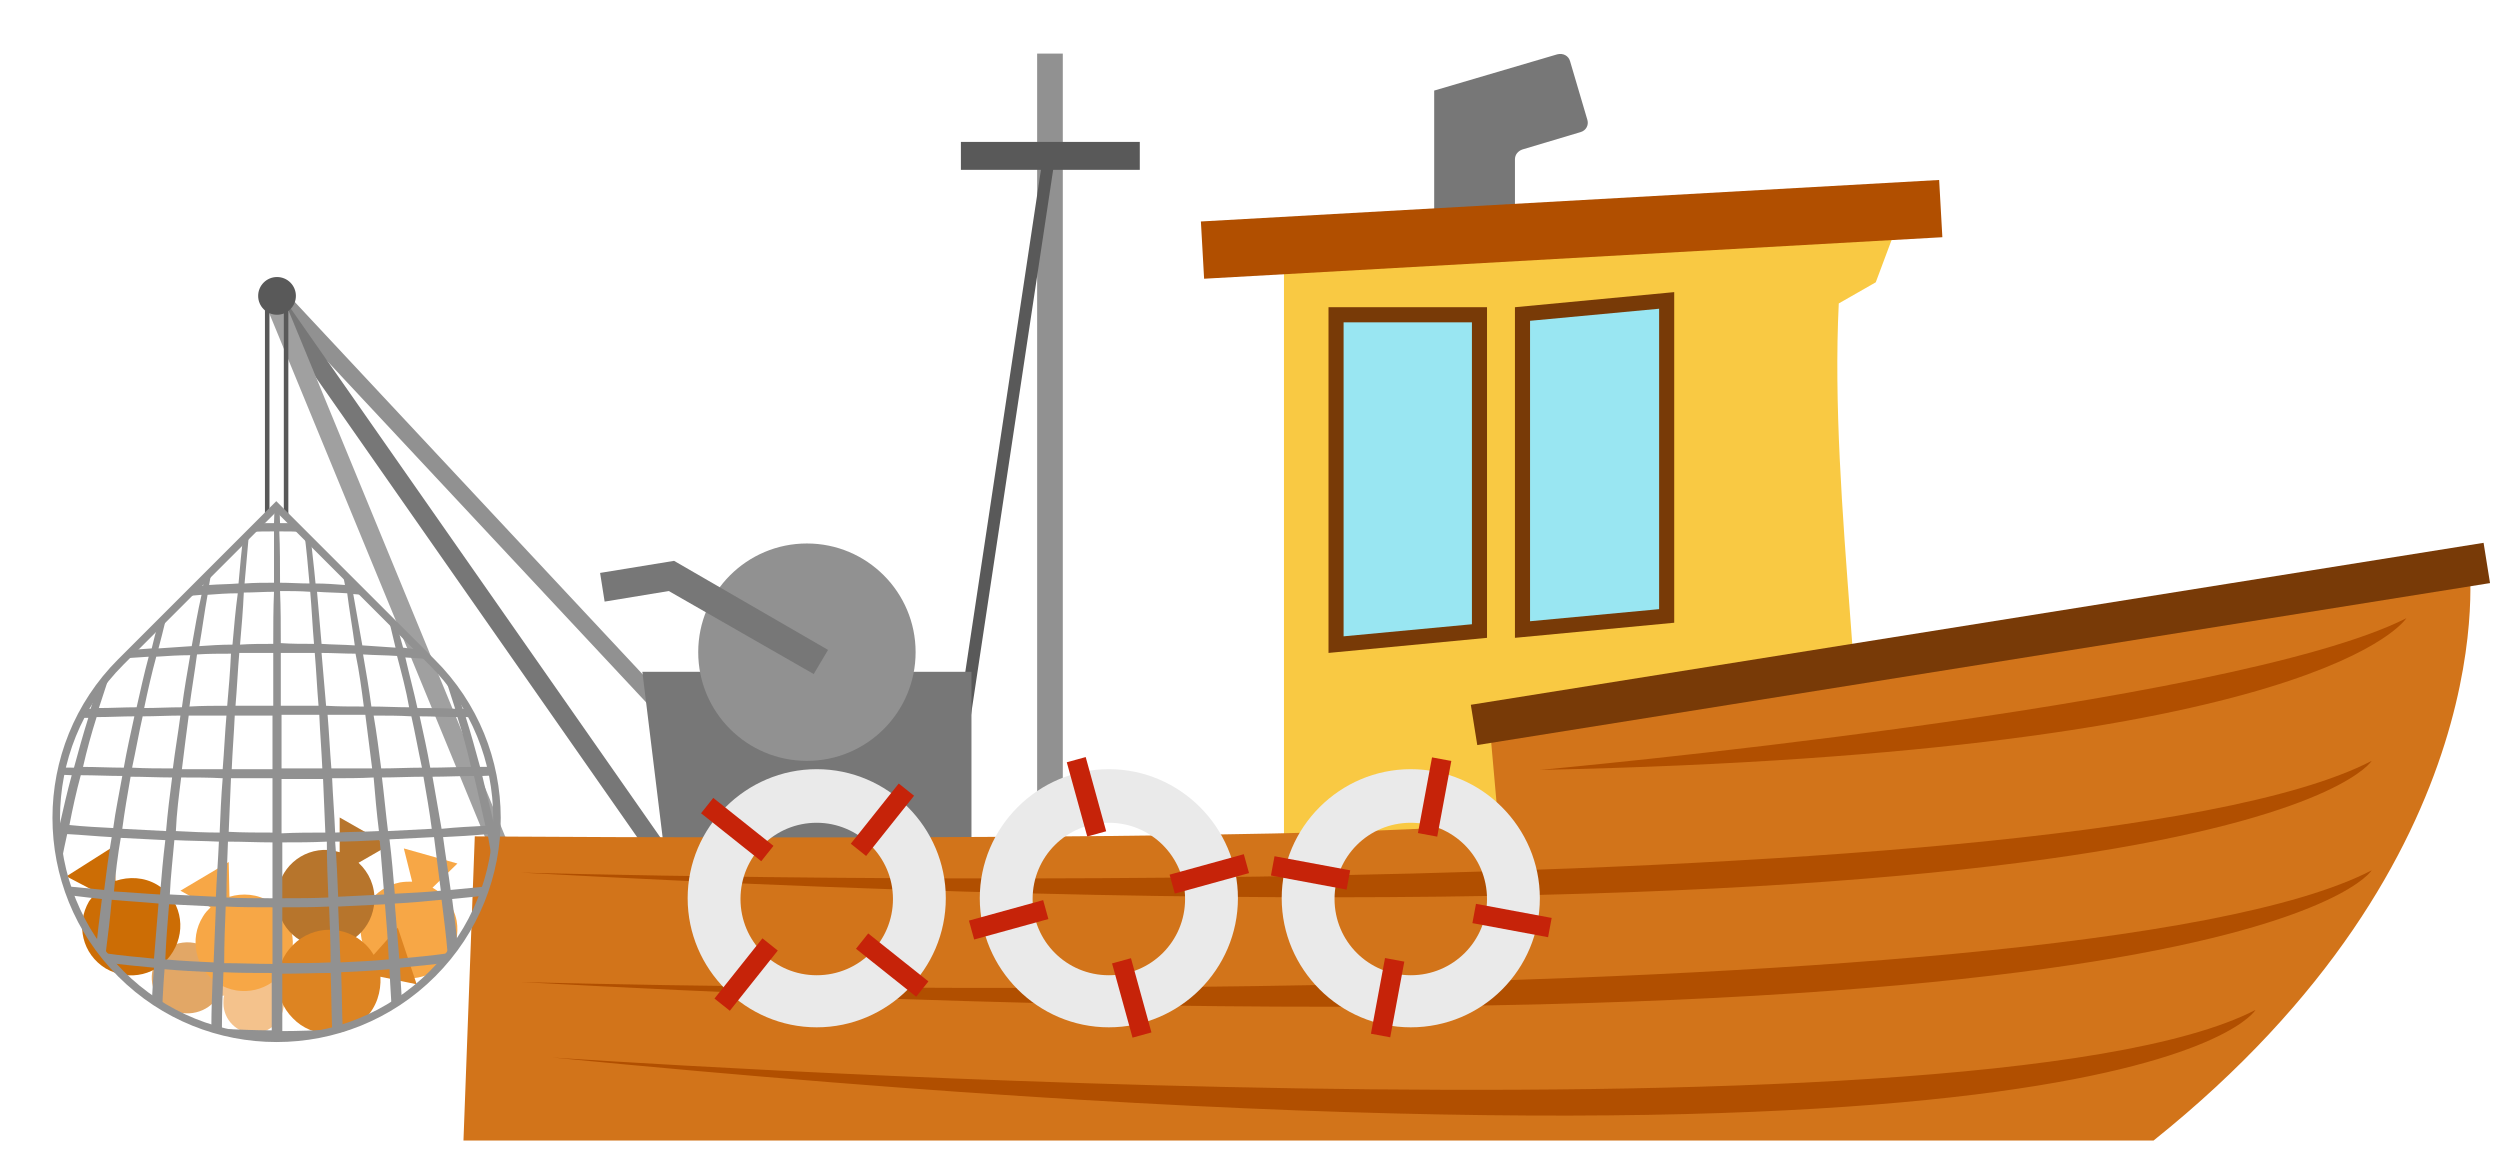 <?xml version="1.0" encoding="utf-8"?>
<!-- Generator: Adobe Illustrator 26.2.1, SVG Export Plug-In . SVG Version: 6.00 Build 0)  -->
<svg version="1.1" xmlns="http://www.w3.org/2000/svg" xmlns:xlink="http://www.w3.org/1999/xlink" x="0px" y="0px"
	 viewBox="0 0 331.2 153" style="enable-background:new 0 0 331.2 153;" xml:space="preserve">
<style type="text/css">
	.st0{fill:#777777;}
	.st1{fill:#919191;}
	.st2{fill:#595959;}
	.st3{fill:#A0A0A0;}
	.st4{fill:#F9C943;}
	.st5{fill:#D2741A;}
	.st6{fill:#B14F00;}
	.st7{fill:#EAEAEA;}
	.st8{fill:#783A07;}
	.st9{fill:#99E6F2;}
	.st10{fill:#F4C28C;}
	.st11{fill:#E2A766;}
	.st12{fill:#CC6D05;}
	.st13{fill:#F7A746;}
	.st14{fill:#B7752C;}
	.st15{fill:#DD8422;}
	.st16{clip-path:url(#SVGID_00000143603419777991710080000006295639778635215799_);}
	.st17{fill:none;stroke:#919191;stroke-miterlimit:10;}
	.st18{fill:#C62309;}
</style>
<g id="Layer_7">
	<path class="st0" d="M210.3,15.9L208,8.1c-0.2-0.7-0.9-1.1-1.7-0.9L190,12l0,0h0v17.1c0,0.7,0.6,1.3,1.3,1.3h8.1
		c0.7,0,1.3-0.6,1.3-1.3v-8c0-0.6,0.4-1.1,1-1.3l7.7-2.3C210.1,17.3,210.5,16.6,210.3,15.9z"/>
	<rect x="137.4" y="7.1" class="st1" width="3.4" height="105.5"/>
	
		<rect x="130.4" y="21.2" transform="matrix(0.989 0.149 -0.149 0.989 12.23 -18.787)" class="st2" width="1.6" height="101.7"/>
	<rect x="127.3" y="18.8" class="st2" width="23.7" height="3.7"/>
</g>
<g id="Layer_2">
	<g>
		
			<rect x="22.2" y="69.1" transform="matrix(0.683 0.731 -0.731 0.683 72.124 -25.853)" class="st1" width="87.3" height="2.2"/>
		
			<rect x="14.4" y="77.8" transform="matrix(0.573 0.82 -0.82 0.573 91.998 -18.473)" class="st0" width="98.7" height="2.5"/>
		<rect x="4.8" y="83.3" transform="matrix(0.381 0.925 -0.925 0.381 112.062 1.594)" class="st3" width="100" height="2.5"/>
		<circle class="st2" cx="36.7" cy="39.2" r="2.5"/>
	</g>
	<path class="st4" d="M246.5,124.3h-76.4V30.2l82.4-3.5l-4,10.7l-4.9,2.8C242.3,66.7,248.1,97.9,246.5,124.3z"/>
	<polygon class="st0" points="128.7,89 85.1,89 88,112.7 128.7,112.7 	"/>
	<circle class="st1" cx="106.9" cy="86.4" r="14.4"/>
	<path class="st5" d="M61.4,151.1l1.5-40.3c0,0,115.1,0.9,135.6-1.8l-1.2-13.5l129.8-21.2c0,0,5.3,39.1-41.8,76.8H61.4z"/>
	<g>
		<path class="st6" d="M69,115.6c0,0,205.3,5.9,245.2-14.8C314.2,100.8,297.6,128.1,69,115.6z"/>
		<path class="st6" d="M69,130.1c0,0,205.3,5.9,245.2-14.8C314.2,115.3,297.6,142.6,69,130.1z"/>
		<path class="st6" d="M73.2,140.1c0,0,188.2,13,225.6-6.3C298.8,133.9,282.5,160.5,73.2,140.1z"/>
		<path class="st6" d="M204,102c0,0,91.4-8.3,114.8-20.1C318.8,81.8,308.2,99.8,204,102z"/>
	</g>
	<polygon class="st0" points="109.7,86.1 89.3,74.3 89.3,74.3 89.3,74.3 89.3,74.3 89.3,74.3 79.5,75.9 80.1,79.7 88.6,78.3 
		107.8,89.3 	"/>
	<rect x="37.6" y="39.2" class="st2" width="0.6" height="29.4"/>
	<rect x="35.1" y="39.2" class="st2" width="0.6" height="29.4"/>
	<g>
		<path class="st7" d="M108.2,136.1c-9.4,0-17.1-7.7-17.1-17.1s7.7-17.1,17.1-17.1s17.1,7.7,17.1,17.1S117.6,136.1,108.2,136.1z
			 M108.2,109c-5.6,0-10.1,4.5-10.1,10.1s4.5,10.1,10.1,10.1s10.1-4.5,10.1-10.1S113.7,109,108.2,109z"/>
	</g>
	<g>
		<path class="st7" d="M146.9,136.1c-9.4,0-17.1-7.7-17.1-17.1s7.7-17.1,17.1-17.1s17.1,7.7,17.1,17.1S156.3,136.1,146.9,136.1z
			 M146.9,109c-5.6,0-10.1,4.5-10.1,10.1s4.5,10.1,10.1,10.1s10.1-4.5,10.1-10.1S152.5,109,146.9,109z"/>
	</g>
	<g>
		<path class="st7" d="M186.9,136.1c-9.4,0-17.1-7.7-17.1-17.1s7.7-17.1,17.1-17.1s17.1,7.7,17.1,17.1S196.4,136.1,186.9,136.1z
			 M186.9,109c-5.6,0-10.1,4.5-10.1,10.1s4.5,10.1,10.1,10.1s10.1-4.5,10.1-10.1S192.5,109,186.9,109z"/>
	</g>
	<polygon class="st8" points="197,84.5 176,86.5 176,40.7 197,40.7 	"/>
	<polygon class="st9" points="178,42.7 195,42.7 195,82.7 178,84.3 	"/>
	<polygon class="st8" points="221.8,82.5 200.7,84.5 200.7,40.7 221.8,38.7 	"/>
	<polygon class="st9" points="202.7,42.5 219.8,40.9 219.8,80.7 202.7,82.3 	"/>
	
		<rect x="159.3" y="26.6" transform="matrix(0.998 -5.610710e-02 5.610710e-02 0.998 -1.38 11.732)" class="st6" width="98" height="7.6"/>
	
		<rect x="194.3" y="82.7" transform="matrix(0.988 -0.158 0.158 0.988 -10.18 42.361)" class="st8" width="135.8" height="5.4"/>
	<g>
		<path class="st10" d="M33.6,128.9c-1.2,0-2.3,0.6-3.1,1.5L29,128l-2.1,4.1l2.8-0.2c-0.1,0.3-0.1,0.6-0.1,1c0,2.2,1.8,4,4,4
			s4-1.8,4-4S35.8,128.9,33.6,128.9z"/>
		<path class="st11" d="M27.2,125.5c-1.3-0.8-2.7-0.8-4-0.4l-0.1-3.4l-4.6,2.9l3,1.6c-0.3,0.3-0.5,0.6-0.7,0.9
			c-1.4,2.2-0.6,5.2,1.6,6.5s5.2,0.6,6.5-1.6C30.1,129.8,29.4,126.8,27.2,125.5z"/>
		<path class="st12" d="M20.8,117.2c-1.7-1-3.7-1.1-5.5-0.5l-0.2-4.6l-6.3,4l4,2.1c-0.4,0.4-0.7,0.8-1,1.2c-1.8,3.1-0.9,7,2.2,8.9
			c3.1,1.8,7,0.9,8.9-2.2C24.8,123,23.9,119,20.8,117.2z"/>
		<path class="st13" d="M60.5,122c-0.4-2-1.6-3.5-3.2-4.4l3.3-3.2l-7.1-2l1.1,4.4c-0.5,0-1,0-1.6,0.1c-3.5,0.7-5.8,4-5.1,7.5
			c0.7,3.5,4,5.8,7.5,5.1C58.8,128.9,61.1,125.5,60.5,122z"/>
		<path class="st13" d="M35.8,119.5c-1.7-1.1-3.7-1.2-5.4-0.7l-0.1-4.6l-6.4,3.8l4,2.2c-0.4,0.4-0.7,0.7-1,1.2c-1.9,3-1,7,2,8.9
			c3,1.9,7,1,8.9-2C39.7,125.4,38.8,121.4,35.8,119.5z"/>
		<path class="st14" d="M49.6,119.4c0.1-2-0.7-3.8-2.1-5.1l4-2.3l-6.5-3.7l0,4.6c-0.5-0.1-1-0.3-1.5-0.3c-3.6-0.2-6.6,2.5-6.8,6.1
			c-0.2,3.6,2.5,6.6,6.1,6.8C46.4,125.7,49.4,123,49.6,119.4z"/>
		<path class="st15" d="M48.4,134.9c1.5-1.5,2.1-3.5,2-5.5l4.8,1l-2.5-7.5l-3.2,3.6c-0.3-0.5-0.6-0.9-1-1.3c-2.7-2.7-7-2.7-9.7,0
			c-2.7,2.7-2.7,7,0,9.7C41.4,137.6,45.7,137.6,48.4,134.9z"/>
	</g>
	<g>
		<defs>
			<path id="SVGID_1_" d="M57.3,129L57.3,129c-11.4,11.4-29.9,11.4-41.3,0l0,0c-11.4-11.4-11.4-29.9,0-41.3l20.6-20.6l20.6,20.6
				C68.7,99.1,68.7,117.6,57.3,129z"/>
		</defs>
		<clipPath id="SVGID_00000025401559201022716550000018079209621417304469_">
			<use xlink:href="#SVGID_1_"  style="overflow:visible;"/>
		</clipPath>
		<g style="clip-path:url(#SVGID_00000025401559201022716550000018079209621417304469_);">
			<path class="st1" d="M52.3,65.3c-0.2-0.1-0.4-0.2-0.5-0.3c-0.8-0.4-1.7-0.8-2.5-1.1c-0.2-0.1-0.4-0.1-0.5-0.2
				c-0.8-0.3-1.7-0.6-2.5-0.9c-0.2-0.1-0.4-0.1-0.5-0.2c-0.8-0.2-1.7-0.4-2.5-0.6c-0.2,0-0.4-0.1-0.5-0.1c-0.8-0.2-1.7-0.3-2.5-0.4
				c-0.2,0-0.4,0-0.5-0.1c-0.8-0.1-1.7-0.1-2.5-0.1c-0.2,0-0.4,0-0.5,0c-0.8,0-1.7,0-2.5,0.1c-0.2,0-0.4,0-0.5,0.1
				c-0.8,0.1-1.7,0.2-2.5,0.4c-0.2,0-0.4,0.1-0.5,0.1c-0.8,0.2-1.7,0.4-2.5,0.6c-0.2,0.1-0.4,0.1-0.5,0.2c-0.8,0.3-1.7,0.5-2.5,0.9
				c-0.2,0.1-0.4,0.1-0.5,0.2c-0.8,0.3-1.7,0.7-2.5,1.1c-0.2,0.1-0.4,0.2-0.5,0.3c-1,0.5-2,1.1-3.1,1.7c-1.8,2.3-3.6,4.6-5.2,6.8
				c-0.2,0.3-0.5,0.7-0.7,1c-1.4,1.9-2.7,3.9-4,5.8c-0.2,0.3-0.4,0.7-0.7,1c-1.3,1.9-2.5,3.9-3.6,5.8c-0.2,0.3-0.4,0.7-0.6,1
				C2.1,90.5,1,92.4,0,94.4c-0.2,0.3-0.3,0.7-0.5,1c-1,1.9-1.9,3.9-2.8,5.8c-0.2,0.3-0.3,0.7-0.5,1c-0.9,1.9-1.7,3.9-2.4,5.8
				c-0.1,0.3-0.3,0.7-0.4,1c-0.7,1.9-1.4,3.9-2,5.8c-0.1,0.3-0.2,0.7-0.3,1c-0.6,1.9-1.1,3.9-1.6,5.8c-0.1,0.3-0.2,0.7-0.2,1
				c-0.5,1.9-0.9,3.9-1.2,5.8c-0.1,0.3-0.1,0.7-0.2,1c-0.3,1.9-0.6,3.9-0.8,5.8c0,0.3-0.1,0.7-0.1,1c-0.2,1.9-0.3,3.9-0.4,5.8
				c0,0.3,0,0.7,0,1c-0.1,2.3-0.1,4.6,0,6.8c2.8,1.7,5.5,3.2,8.3,4.6c0.5,0.2,1,0.5,1.5,0.7c2.3,1.1,4.5,2.1,6.8,3
				c0.5,0.2,1,0.4,1.5,0.6c2.3,0.9,4.5,1.7,6.8,2.4c0.5,0.1,1,0.3,1.5,0.4c2.3,0.7,4.5,1.2,6.8,1.7c0.5,0.1,1,0.2,1.5,0.3
				c2.3,0.4,4.5,0.8,6.8,1c0.5,0.1,1,0.1,1.5,0.1c2.3,0.2,4.5,0.3,6.8,0.3c0.5,0,1,0,1.5,0c2.3,0,4.5-0.1,6.8-0.3
				c0.5,0,1-0.1,1.5-0.1c2.3-0.2,4.5-0.6,6.8-1c0.5-0.1,1-0.2,1.5-0.3c2.3-0.5,4.5-1,6.8-1.7c0.5-0.1,1-0.3,1.5-0.4
				c2.3-0.7,4.5-1.5,6.8-2.4c0.5-0.2,1-0.4,1.5-0.6c2.3-0.9,4.5-1.9,6.8-3c0.5-0.2,1-0.5,1.5-0.7c2.8-1.4,5.5-2.9,8.3-4.6
				c0.1-2.3,0.1-4.6,0-6.8c0-0.3,0-0.7,0-1c-0.1-1.9-0.2-3.9-0.4-5.8c0-0.3-0.1-0.7-0.1-1c-0.2-1.9-0.5-3.9-0.8-5.8
				c-0.1-0.3-0.1-0.7-0.2-1c-0.4-1.9-0.8-3.9-1.2-5.8c-0.1-0.3-0.2-0.7-0.2-1c-0.5-1.9-1-3.9-1.6-5.8c-0.1-0.3-0.2-0.7-0.3-1
				c-0.6-1.9-1.3-3.9-2-5.8c-0.1-0.3-0.3-0.7-0.4-1c-0.8-1.9-1.6-3.9-2.4-5.8c-0.1-0.3-0.3-0.7-0.5-1c-0.9-1.9-1.8-3.9-2.8-5.8
				c-0.2-0.3-0.3-0.7-0.5-1c-1-1.9-2.1-3.9-3.2-5.8c-0.2-0.3-0.4-0.7-0.6-1c-1.2-1.9-2.4-3.9-3.6-5.8c-0.2-0.3-0.4-0.7-0.7-1
				c-1.3-1.9-2.6-3.9-4-5.8c-0.2-0.3-0.5-0.7-0.7-1c-1.7-2.3-3.4-4.6-5.2-6.8C54.3,66.4,53.3,65.8,52.3,65.3z M49.7,65
				c0.9,0.3,1.8,0.7,2.6,1.1c1.2,2,2.4,4.1,3.6,6.1c-1.1-0.3-2.2-0.6-3.2-0.9C51.8,69.2,50.8,67.1,49.7,65z M59.8,79.5
				c-1.3-0.3-2.6-0.5-3.9-0.7c-0.9-2.1-1.8-4.3-2.7-6.4c1.1,0.3,2.2,0.6,3.3,0.9C57.6,75.4,58.7,77.4,59.8,79.5z M63.2,86.8
				c-1.5-0.2-3-0.3-4.4-0.5c-0.8-2.2-1.6-4.3-2.4-6.4c1.3,0.2,2.6,0.4,4,0.7C61.3,82.6,62.3,84.7,63.2,86.8z M66.3,94.1
				c-1.7-0.1-3.3-0.1-5-0.2c-0.7-2.2-1.4-4.3-2.2-6.5c1.5,0.1,3,0.3,4.5,0.4C64.6,89.9,65.5,92,66.3,94.1z M69,101.5
				c-1.8,0-3.6,0.1-5.4,0.1c-0.6-2.2-1.2-4.4-1.9-6.6c1.7,0,3.4,0.1,5,0.1C67.5,97.2,68.3,99.3,69,101.5z M71.3,108.9
				c-1.9,0.2-3.9,0.3-5.8,0.5c-0.5-2.2-1.1-4.4-1.6-6.6c1.8-0.1,3.7-0.1,5.5-0.2C70.1,104.6,70.7,106.7,71.3,108.9z M73.3,116.3
				c-2,0.3-4.1,0.6-6.1,0.8c-0.4-2.2-0.9-4.5-1.4-6.7c2-0.2,3.9-0.3,5.9-0.5C72.2,112.1,72.8,114.2,73.3,116.3z M74.9,123.8
				c-2.1,0.4-4.3,0.8-6.4,1.2c-0.3-2.3-0.7-4.5-1.1-6.7c2.1-0.3,4.1-0.5,6.2-0.9C74,119.5,74.5,121.7,74.9,123.8z M76,131.4
				c-2.2,0.6-4.4,1.1-6.6,1.6c-0.2-2.3-0.5-4.5-0.8-6.8c2.1-0.4,4.3-0.8,6.4-1.2C75.4,127.1,75.8,129.2,76,131.4z M76.9,139
				c-2.2,0.7-4.5,1.4-6.7,2c-0.1-2.3-0.3-4.6-0.6-6.9c2.2-0.5,4.4-1.1,6.6-1.7C76.5,134.6,76.7,136.8,76.9,139z M77.3,146.6
				c-2.3,0.9-4.5,1.7-6.8,2.5c-0.1-2.3-0.2-4.6-0.3-6.9c2.3-0.6,4.5-1.3,6.8-2.1C77.1,142.3,77.2,144.4,77.3,146.6z M-3.6,140.1
				c2.2,0.8,4.5,1.5,6.7,2.1c-0.1,2.3-0.2,4.6-0.3,6.9c-2.3-0.8-4.5-1.6-6.8-2.5C-3.8,144.4-3.7,142.3-3.6,140.1z M-2.8,132.5
				c2.2,0.6,4.4,1.2,6.6,1.7c-0.2,2.3-0.4,4.6-0.6,6.9c-2.2-0.6-4.5-1.3-6.7-2C-3.3,136.8-3.1,134.6-2.8,132.5z M-1.7,124.9
				c2.1,0.5,4.3,0.9,6.4,1.2c-0.3,2.3-0.6,4.5-0.8,6.8c-2.2-0.5-4.4-1-6.6-1.6C-2.4,129.2-2,127.1-1.7,124.9z M-0.2,117.4
				c2.1,0.3,4.1,0.6,6.2,0.9c-0.4,2.2-0.8,4.5-1.1,6.7c-2.1-0.4-4.3-0.8-6.4-1.2C-1.1,121.7-0.6,119.5-0.2,117.4z M1.7,110
				c2,0.2,3.9,0.4,5.9,0.5c-0.5,2.2-0.9,4.4-1.4,6.7c-2-0.2-4.1-0.5-6.1-0.8C0.6,114.2,1.1,112.1,1.7,110z M4,102.5
				c1.8,0.1,3.7,0.1,5.5,0.2c-0.6,2.2-1.1,4.4-1.6,6.6C5.9,109.2,4,109,2,108.9C2.7,106.7,3.3,104.6,4,102.5z M6.7,95.2
				c1.7,0,3.4-0.1,5-0.1c-0.7,2.2-1.3,4.4-1.9,6.6c-1.8,0-3.6-0.1-5.4-0.1C5.1,99.3,5.8,97.2,6.7,95.2z M9.7,87.8
				c1.5-0.2,3-0.3,4.5-0.4c-0.8,2.2-1.5,4.3-2.2,6.5c-1.7,0.1-3.3,0.1-5,0.2C7.9,92,8.8,89.9,9.7,87.8z M13.1,80.5
				c1.3-0.2,2.6-0.5,4-0.7c-0.9,2.1-1.7,4.3-2.4,6.4c-1.5,0.1-3,0.3-4.4,0.5C11.1,84.7,12.1,82.6,13.1,80.5z M16.9,73.3
				c1.1-0.3,2.2-0.6,3.3-0.9c-0.9,2.1-1.8,4.2-2.7,6.4c-1.3,0.2-2.6,0.4-3.9,0.7C14.6,77.4,15.7,75.4,16.9,73.3z M55.1,78.6
				c-1.3-0.2-2.6-0.4-3.9-0.5c-0.7-2.2-1.3-4.4-2-6.6c1.1,0.2,2.2,0.4,3.3,0.7C53.4,74.4,54.2,76.5,55.1,78.6z M57.8,86.2
				c-1.5-0.1-3-0.2-4.4-0.4c-0.6-2.2-1.2-4.4-1.8-6.6c1.3,0.2,2.6,0.3,4,0.5C56.3,81.9,57.1,84.1,57.8,86.2z M60.3,93.9
				c-1.7-0.1-3.3-0.1-5-0.1c-0.5-2.3-1.1-4.5-1.6-6.7c1.5,0.1,3,0.2,4.5,0.3C58.9,89.5,59.6,91.7,60.3,93.9z M62.4,101.6
				c-1.8,0-3.6,0.1-5.4,0.1c-0.4-2.3-0.9-4.5-1.4-6.8c1.7,0,3.4,0.1,5,0.1C61.3,97.2,61.9,99.4,62.4,101.6z M64.3,109.4
				c-1.9,0.1-3.9,0.2-5.8,0.4c-0.4-2.3-0.8-4.6-1.2-6.9c1.8,0,3.7-0.1,5.5-0.1C63.3,104.9,63.8,107.2,64.3,109.4z M65.8,117.3
				c-2,0.2-4.1,0.4-6.1,0.6c-0.3-2.3-0.7-4.7-1-7c2-0.1,3.9-0.2,5.9-0.4C65,112.8,65.4,115,65.8,117.3z M67.1,125.2
				c-2.1,0.3-4.3,0.7-6.4,0.9c-0.2-2.4-0.5-4.7-0.8-7c2.1-0.2,4.1-0.4,6.2-0.7C66.4,120.7,66.8,123,67.1,125.2z M68,133.3
				c-2.2,0.5-4.4,0.9-6.6,1.2c-0.2-2.4-0.4-4.8-0.6-7.1c2.1-0.3,4.3-0.6,6.4-1C67.5,128.7,67.8,131,68,133.3z M68.7,141.4
				c-2.2,0.6-4.5,1.1-6.7,1.6c-0.1-2.4-0.3-4.8-0.4-7.2c2.2-0.4,4.4-0.8,6.6-1.3C68.4,136.7,68.5,139.1,68.7,141.4z M5.2,134.4
				c2.2,0.5,4.4,0.9,6.6,1.3c-0.2,2.4-0.3,4.8-0.4,7.2c-2.2-0.5-4.5-1-6.7-1.6C4.8,139.1,5,136.7,5.2,134.4z M6.1,126.4
				c2.1,0.4,4.3,0.7,6.4,1c-0.2,2.4-0.4,4.7-0.6,7.1c-2.2-0.4-4.4-0.8-6.6-1.2C5.6,131,5.8,128.7,6.1,126.4z M7.3,118.4
				c2.1,0.2,4.1,0.5,6.2,0.7c-0.3,2.3-0.6,4.7-0.8,7c-2.1-0.3-4.3-0.6-6.4-0.9C6.6,123,7,120.7,7.3,118.4z M8.9,110.5
				c2,0.1,3.9,0.3,5.9,0.4c-0.4,2.3-0.7,4.6-1,7c-2-0.2-4.1-0.4-6.1-0.6C7.9,115,8.4,112.8,8.9,110.5z M10.7,102.7
				c1.8,0,3.7,0.1,5.5,0.1c-0.4,2.3-0.9,4.6-1.2,6.9c-1.9-0.1-3.9-0.2-5.8-0.4C9.6,107.2,10.1,104.9,10.7,102.7z M12.8,95
				c1.7,0,3.4-0.1,5-0.1c-0.5,2.3-1,4.5-1.4,6.8c-1.8,0-3.6-0.1-5.4-0.1C11.5,99.4,12.1,97.2,12.8,95z M15.2,87.3
				c1.5-0.1,3-0.2,4.5-0.3c-0.6,2.2-1.1,4.5-1.6,6.7c-1.7,0-3.3,0.1-5,0.1C13.8,91.7,14.5,89.5,15.2,87.3z M17.9,79.8
				c1.3-0.2,2.6-0.4,4-0.5c-0.6,2.2-1.3,4.4-1.8,6.6c-1.5,0.1-3,0.2-4.4,0.4C16.3,84.1,17.1,81.9,17.9,79.8z M52.4,85.8
				c-1.5-0.1-3-0.2-4.4-0.3c-0.4-2.3-0.8-4.5-1.2-6.8c1.3,0.1,2.6,0.2,4,0.4C51.3,81.3,51.9,83.6,52.4,85.8z M54.2,93.7
				c-1.7,0-3.3-0.1-5-0.1c-0.3-2.3-0.7-4.6-1.1-6.9c1.5,0.1,3,0.1,4.5,0.2C53.2,89.2,53.8,91.4,54.2,93.7z M55.9,101.7
				c-1.8,0-3.6,0.1-5.4,0.1c-0.3-2.3-0.6-4.7-1-7c1.7,0,3.4,0,5,0.1C55,97.1,55.4,99.4,55.9,101.7z M57.2,109.8
				c-1.9,0.1-3.9,0.2-5.8,0.3c-0.3-2.4-0.5-4.7-0.8-7.1c1.8,0,3.7-0.1,5.5-0.1C56.5,105.2,56.9,107.5,57.2,109.8z M58.4,118
				c-2,0.2-4.1,0.3-6.1,0.4c-0.2-2.4-0.4-4.8-0.7-7.2c2-0.1,3.9-0.2,5.9-0.3C57.8,113.3,58.1,115.7,58.4,118z M59.3,126.3
				c-2.1,0.3-4.3,0.5-6.4,0.7c-0.2-2.4-0.4-4.9-0.6-7.3c2.1-0.1,4.1-0.3,6.2-0.5C58.8,121.6,59.1,123.9,59.3,126.3z M60,134.7
				c-2.2,0.3-4.4,0.6-6.6,0.9c-0.1-2.5-0.3-4.9-0.4-7.4c2.1-0.2,4.3-0.4,6.4-0.7C59.7,129.9,59.9,132.3,60,134.7z M14,127.5
				c2.1,0.3,4.3,0.5,6.4,0.7c-0.2,2.4-0.3,4.9-0.4,7.4c-2.2-0.2-4.4-0.5-6.6-0.9C13.5,132.3,13.7,129.9,14,127.5z M14.8,119.2
				c2.1,0.2,4.1,0.3,6.2,0.5c-0.2,2.4-0.4,4.8-0.6,7.3c-2.1-0.2-4.3-0.4-6.4-0.7C14.3,123.9,14.6,121.6,14.8,119.2z M16,111
				c2,0.1,3.9,0.2,5.9,0.3c-0.3,2.4-0.5,4.8-0.7,7.2c-2-0.1-4.1-0.3-6.1-0.4C15.3,115.7,15.6,113.3,16,111z M17.3,102.9
				c1.8,0,3.7,0.1,5.5,0.1c-0.3,2.3-0.6,4.7-0.8,7.1c-1.9-0.1-3.9-0.2-5.8-0.3C16.5,107.5,16.9,105.2,17.3,102.9z M18.9,94.9
				c1.7,0,3.4-0.1,5-0.1c-0.3,2.3-0.7,4.6-1,7c-1.8,0-3.6,0-5.4-0.1C18,99.4,18.4,97.1,18.9,94.9z M20.7,87c1.5-0.1,3-0.2,4.5-0.2
				c-0.4,2.3-0.8,4.6-1.1,6.9c-1.7,0-3.3,0.1-5,0.1C19.6,91.4,20.1,89.2,20.7,87z M48.2,93.6c-1.7,0-3.3,0-5-0.1
				c-0.2-2.3-0.4-4.7-0.6-7c1.5,0,3,0.1,4.5,0.1C47.6,89,47.9,91.3,48.2,93.6z M49.3,101.8c-1.8,0-3.6,0-5.4,0
				c-0.2-2.4-0.3-4.7-0.5-7.1c1.7,0,3.4,0,5,0C48.7,97.1,49,99.4,49.3,101.8z M50.2,110.1c-1.9,0.1-3.9,0.1-5.8,0.2
				c-0.1-2.4-0.3-4.8-0.4-7.2c1.8,0,3.7,0,5.5-0.1C49.7,105.4,49.9,107.7,50.2,110.1z M50.9,118.5c-2,0.1-4.1,0.2-6.1,0.3
				c-0.1-2.5-0.2-4.9-0.4-7.3c2,0,3.9-0.1,5.9-0.2C50.5,113.7,50.7,116.1,50.9,118.5z M51.5,127.1c-2.1,0.2-4.3,0.3-6.4,0.4
				c-0.1-2.5-0.2-5-0.3-7.4c2.1-0.1,4.1-0.2,6.2-0.3C51.2,122.2,51.4,124.6,51.5,127.1z M22.4,119.8c2.1,0.1,4.1,0.2,6.2,0.3
				c-0.1,2.5-0.2,4.9-0.3,7.4c-2.1-0.1-4.3-0.2-6.4-0.4C22,124.6,22.2,122.2,22.4,119.8z M23.1,111.3c2,0.1,3.9,0.1,5.9,0.2
				c-0.1,2.4-0.3,4.9-0.4,7.3c-2-0.1-4.1-0.2-6.1-0.3C22.6,116.1,22.9,113.7,23.1,111.3z M24,103c1.8,0,3.7,0,5.5,0.1
				c-0.2,2.4-0.3,4.8-0.4,7.2c-1.9,0-3.9-0.1-5.8-0.2C23.4,107.7,23.7,105.4,24,103z M25,94.8c1.7,0,3.4,0,5,0
				c-0.2,2.3-0.3,4.7-0.5,7.1c-1.8,0-3.6,0-5.4,0C24.4,99.4,24.7,97.1,25,94.8z M42.7,101.8c-1.8,0-3.6,0-5.4,0c0-2.4,0-4.8,0-7.1
				c1.7,0,3.4,0,5,0C42.4,97.1,42.6,99.5,42.7,101.8z M43.1,110.3c-1.9,0-3.9,0-5.8,0.1c0-2.4,0-4.8,0-7.2c1.8,0,3.7,0,5.5,0
				C42.9,105.5,43,107.9,43.1,110.3z M43.5,118.9c-2,0.1-4.1,0.1-6.1,0.1c0-2.5,0-4.9,0-7.4c2,0,3.9,0,5.9-0.1
				C43.3,114,43.4,116.4,43.5,118.9z M30.2,111.5c2,0,3.9,0.1,5.9,0.1c0,2.4,0,4.9,0,7.4c-2,0-4.1,0-6.1-0.1
				C30,116.4,30.1,114,30.2,111.5z M30.6,103.1c1.8,0,3.7,0,5.5,0c0,2.4,0,4.8,0,7.2c-1.9,0-3.9,0-5.8-0.1
				C30.4,107.9,30.5,105.5,30.6,103.1z M36.1,101.9c-1.8,0-3.6,0-5.4,0c0.1-2.4,0.3-4.8,0.4-7.1c1.7,0,3.4,0,5,0
				C36.1,97.1,36.1,99.5,36.1,101.9z M29.9,120.1c2.1,0.1,4.1,0.1,6.2,0.1c0,2.5,0,5,0,7.5c-2.1,0-4.3-0.1-6.4-0.1
				C29.7,125.1,29.8,122.6,29.9,120.1z M37.4,120.2c2.1,0,4.1,0,6.2-0.1c0.1,2.5,0.2,4.9,0.2,7.4c-2.1,0.1-4.3,0.1-6.4,0.1
				C37.4,125.2,37.4,122.7,37.4,120.2z M42.2,93.5c-1.7,0-3.3,0-5,0c0-2.4,0-4.7,0-7c1.5,0,3,0,4.5,0C41.9,88.8,42,91.2,42.2,93.5z
				 M36.2,93.5c-1.7,0-3.3,0-5,0c0.2-2.3,0.3-4.7,0.5-7c1.5,0,3,0,4.5,0C36.2,88.8,36.2,91.2,36.2,93.5z M30.1,93.5
				c-1.7,0-3.3,0-5,0.1c0.3-2.3,0.7-4.6,1-6.9c1.5-0.1,3-0.1,4.5-0.1C30.5,88.9,30.3,91.2,30.1,93.5z M21.8,128.4
				c2.1,0.2,4.3,0.3,6.4,0.4c-0.1,2.5-0.2,5-0.2,7.5c-2.2-0.1-4.4-0.3-6.6-0.5C21.5,133.3,21.6,130.8,21.8,128.4z M29.6,128.8
				c2.1,0.1,4.3,0.1,6.4,0.1c0,2.5,0,5,0,7.6c-2.2,0-4.4-0.1-6.6-0.2C29.4,133.8,29.5,131.3,29.6,128.8z M37.4,129
				c2.1,0,4.3-0.1,6.4-0.1c0.1,2.5,0.1,5,0.2,7.5c-2.2,0.1-4.4,0.2-6.6,0.2C37.4,134,37.4,131.5,37.4,129z M45.2,128.8
				c2.1-0.1,4.3-0.2,6.4-0.4c0.1,2.5,0.3,4.9,0.4,7.4c-2.2,0.2-4.4,0.4-6.6,0.5C45.3,133.8,45.3,131.3,45.2,128.8z M47,85.5
				c-1.5-0.1-3-0.1-4.4-0.2c-0.2-2.3-0.4-4.6-0.6-6.9c1.3,0.1,2.6,0.1,4,0.2C46.3,81,46.7,83.2,47,85.5z M41.6,85.3
				c-1.5,0-3,0-4.4-0.1c0-2.3,0-4.6-0.1-6.9c1.3,0,2.6,0,4,0.1C41.3,80.7,41.4,83,41.6,85.3z M36.2,85.3c-1.5,0-3,0-4.4,0.1
				c0.2-2.3,0.4-4.6,0.5-6.9c1.3,0,2.6-0.1,4-0.1C36.2,80.7,36.2,83,36.2,85.3z M30.8,85.4c-1.5,0-3,0.1-4.4,0.2
				c0.4-2.3,0.7-4.6,1.1-6.8c1.3-0.1,2.6-0.2,4-0.2C31.2,80.8,31,83.1,30.8,85.4z M25.4,85.6c-1.5,0.1-3,0.2-4.4,0.3
				c0.6-2.2,1.1-4.5,1.7-6.7c1.3-0.1,2.6-0.3,4-0.4C26.2,81,25.8,83.3,25.4,85.6z M13.3,136c2.2,0.4,4.4,0.7,6.6,0.9
				c-0.1,2.5-0.2,5-0.3,7.5c-2.2-0.3-4.5-0.7-6.7-1.1C13,140.8,13.1,138.4,13.3,136z M21.3,137c2.2,0.2,4.4,0.4,6.6,0.6
				c-0.1,2.5-0.1,5.1-0.1,7.6c-2.2-0.2-4.5-0.4-6.7-0.7C21.1,142,21.2,139.5,21.3,137z M29.4,137.7c2.2,0.1,4.4,0.2,6.6,0.2
				c0,2.5,0,5.1,0,7.7c-2.2,0-4.5-0.1-6.7-0.2C29.3,142.8,29.3,140.2,29.4,137.7z M37.4,137.9c2.2,0,4.4-0.1,6.6-0.2
				c0.1,2.5,0.1,5.1,0.1,7.6c-2.2,0.1-4.5,0.2-6.7,0.2C37.4,143,37.4,140.4,37.4,137.9z M45.4,137.6c2.2-0.1,4.4-0.3,6.6-0.6
				c0.1,2.5,0.2,5,0.3,7.5c-2.2,0.3-4.5,0.5-6.7,0.7C45.6,142.7,45.5,140.1,45.4,137.6z M53.5,136.9c2.2-0.3,4.4-0.6,6.6-0.9
				c0.2,2.4,0.3,4.8,0.4,7.3c-2.2,0.4-4.5,0.8-6.7,1.1C53.7,141.9,53.6,139.4,53.5,136.9z M50.4,78c-1.3-0.2-2.6-0.3-3.9-0.4
				c-0.4-2.2-0.9-4.5-1.4-6.7c1.1,0.1,2.2,0.3,3.3,0.5C49.1,73.6,49.8,75.8,50.4,78z M45.7,77.5c-1.3-0.1-2.6-0.2-3.9-0.2
				c-0.2-2.3-0.5-4.5-0.7-6.8c1.1,0.1,2.2,0.2,3.3,0.3C44.8,73.1,45.3,75.3,45.7,77.5z M41,77.3c-1.3,0-2.6-0.1-3.9-0.1
				c0-2.3,0-4.6-0.1-6.8c1.1,0,2.2,0,3.3,0.1C40.6,72.7,40.8,75,41,77.3z M36.3,77.2c-1.3,0-2.6,0-3.9,0.1c0.2-2.3,0.4-4.5,0.6-6.8
				c1.1-0.1,2.2-0.1,3.3-0.1C36.3,72.7,36.3,74.9,36.3,77.2z M31.6,77.3c-1.3,0.1-2.6,0.1-3.9,0.2c0.4-2.3,0.8-4.5,1.3-6.7
				c1.1-0.1,2.2-0.2,3.3-0.3C32,72.8,31.8,75,31.6,77.3z M26.9,77.6c-1.3,0.1-2.6,0.2-3.9,0.4c0.6-2.2,1.3-4.4,1.9-6.6
				c1.1-0.2,2.2-0.4,3.3-0.5C27.8,73.1,27.3,75.4,26.9,77.6z M22.2,78.1c-1.3,0.2-2.6,0.3-3.9,0.5c0.8-2.1,1.7-4.3,2.6-6.4
				c1.1-0.3,2.2-0.5,3.3-0.7C23.5,73.7,22.8,75.9,22.2,78.1z M4.6,142.6c2.3,0.6,4.5,1.1,6.8,1.6c-0.1,2.4-0.2,4.9-0.2,7.3
				c-2.3-0.6-4.5-1.2-6.8-1.9C4.4,147.2,4.5,144.9,4.6,142.6z M12.8,144.5c2.3,0.4,4.5,0.8,6.8,1.2c-0.1,2.5-0.1,5-0.1,7.6
				c-2.3-0.4-4.5-0.8-6.8-1.4C12.7,149.4,12.7,146.9,12.8,144.5z M21,145.8c2.3,0.3,4.5,0.5,6.8,0.7c0,2.6-0.1,5.1-0.1,7.7
				c-2.3-0.2-4.5-0.5-6.8-0.8C20.9,150.9,21,148.4,21,145.8z M29.2,146.6c2.3,0.1,4.5,0.2,6.8,0.2c0,2.6,0,5.2,0,7.8
				c-2.3,0-4.5-0.1-6.8-0.3C29.2,151.8,29.2,149.2,29.2,146.6z M37.4,146.9c2.2,0,4.5-0.1,6.7-0.2c0,2.6,0.1,5.2,0.1,7.8
				c-2.3,0.2-4.5,0.3-6.8,0.3C37.4,152.1,37.4,149.5,37.4,146.9z M45.6,146.5c2.3-0.2,4.5-0.4,6.8-0.7c0.1,2.5,0.1,5.1,0.1,7.6
				c-2.3,0.4-4.5,0.6-6.8,0.8C45.7,151.7,45.6,149.1,45.6,146.5z M53.8,145.6c2.3-0.3,4.5-0.7,6.8-1.2c0.1,2.4,0.2,4.9,0.2,7.4
				c-2.3,0.5-4.5,1-6.8,1.4C53.9,150.7,53.9,148.2,53.8,145.6z M62,144.2c2.3-0.5,4.5-1,6.8-1.6c0.1,2.3,0.2,4.7,0.3,7
				c-2.3,0.7-4.5,1.4-6.8,1.9C62.2,149,62.1,146.6,62,144.2z M46.5,64c0.9,0.3,1.8,0.5,2.6,0.9c1,2.1,1.9,4.2,2.8,6.3
				c-1.1-0.3-2.2-0.5-3.2-0.7C48.1,68.3,47.3,66.1,46.5,64z M43.4,63.2c0.9,0.2,1.8,0.4,2.6,0.6c0.7,2.2,1.4,4.3,2.1,6.5
				c-1.1-0.2-2.2-0.4-3.2-0.5C44.4,67.6,43.9,65.4,43.4,63.2z M40.2,62.7c0.9,0.1,1.8,0.2,2.6,0.4c0.5,2.2,0.9,4.4,1.4,6.6
				c-1.1-0.1-2.2-0.2-3.2-0.3C40.7,67.2,40.4,64.9,40.2,62.7z M37,62.6c0.9,0,1.8,0,2.6,0.1c0.2,2.2,0.5,4.4,0.7,6.7
				c-1.1-0.1-2.2-0.1-3.2-0.1C37,67,37,64.8,37,62.6z M33.8,62.7c0.9-0.1,1.8-0.1,2.6-0.1c0,2.2,0,4.4-0.1,6.7c-1.1,0-2.2,0-3.2,0.1
				C33.3,67.1,33.6,64.9,33.8,62.7z M30.6,63.1c0.9-0.2,1.8-0.3,2.6-0.4c-0.3,2.2-0.5,4.4-0.8,6.7c-1.1,0.1-2.2,0.2-3.2,0.3
				C29.6,67.5,30.1,65.3,30.6,63.1z M27.4,63.8c0.9-0.2,1.8-0.4,2.6-0.6c-0.5,2.2-1,4.4-1.5,6.6c-1.1,0.1-2.2,0.3-3.2,0.5
				C26,68.1,26.7,66,27.4,63.8z M24.2,64.8c0.9-0.3,1.8-0.6,2.6-0.9c-0.8,2.1-1.5,4.3-2.2,6.5c-1.1,0.2-2.2,0.5-3.2,0.7
				C22.3,69,23.2,66.9,24.2,64.8z M21,66.1c0.9-0.4,1.8-0.8,2.6-1.1c-1,2.1-2,4.2-3,6.3c-1.1,0.3-2.2,0.6-3.2,0.9
				C18.6,70.2,19.8,68.2,21,66.1z M17.8,67.7c0.9-0.5,1.8-0.9,2.6-1.3c-1.3,2-2.5,4.1-3.7,6.1c-1.1,0.3-2.2,0.7-3.2,1.1
				C14.9,71.6,16.3,69.7,17.8,67.7z M12.8,74.6c1.1-0.4,2.2-0.8,3.3-1.1c-1.2,2-2.3,4.1-3.4,6.1c-1.3,0.3-2.6,0.5-3.9,0.9
				C10.2,78.5,11.5,76.6,12.8,74.6z M8.3,81.5c1.3-0.3,2.6-0.6,4-0.8c-1.1,2.1-2.1,4.1-3,6.2c-1.5,0.2-3,0.4-4.4,0.6
				C5.9,85.5,7,83.5,8.3,81.5z M4.2,88.4c1.5-0.2,3-0.3,4.5-0.5C7.8,90,6.9,92.1,6,94.1c-1.7,0.1-3.3,0.1-5,0.2
				C2,92.4,3.1,90.4,4.2,88.4z M0.5,95.4c1.7-0.1,3.4-0.1,5-0.2c-0.8,2.1-1.6,4.2-2.4,6.2c-1.8,0-3.6-0.1-5.4-0.2
				C-1.3,99.3-0.4,97.3,0.5,95.4z M-2.6,102.3c1.8,0.1,3.7,0.1,5.5,0.2c-0.7,2.1-1.4,4.2-2,6.3c-1.9-0.2-3.9-0.4-5.8-0.6
				C-4.3,106.2-3.5,104.3-2.6,102.3z M-5.4,109.2c2,0.2,3.9,0.4,5.9,0.6c-0.6,2.1-1.2,4.2-1.7,6.3c-2-0.3-4.1-0.6-6.1-1
				C-6.7,113.2-6.1,111.2-5.4,109.2z M-7.7,116.2c2.1,0.4,4.1,0.7,6.2,1.1c-0.5,2.1-1,4.2-1.4,6.3c-2.1-0.4-4.3-0.9-6.4-1.4
				C-8.8,120.1-8.2,118.1-7.7,116.2z M-9.5,123.1c2.1,0.5,4.3,1.1,6.4,1.5c-0.4,2.1-0.7,4.2-1,6.4c-2.2-0.6-4.4-1.2-6.6-1.9
				C-10.3,127.1-9.9,125.1-9.5,123.1z M-10.8,130.1c2.2,0.7,4.4,1.4,6.6,2c-0.3,2.1-0.5,4.3-0.7,6.4c-2.2-0.8-4.5-1.6-6.7-2.5
				C-11.4,134-11.2,132.1-10.8,130.1z M-11.8,137c2.3,0.9,4.5,1.8,6.8,2.5c-0.2,2.1-0.3,4.3-0.4,6.4c-2.3-0.9-4.5-1.9-6.8-3
				C-12.1,141-12,139-11.8,137z M-5.4,153.6c-2.3-1.1-4.5-2.3-6.8-3.6c0-2,0-4,0-6c2.3,1.1,4.5,2.2,6.8,3.1
				C-5.5,149.3-5.5,151.4-5.4,153.6z M2.8,157.3c-2.3-0.9-4.5-1.9-6.8-3c0-2.2,0-4.4,0-6.6c2.3,0.9,4.5,1.8,6.8,2.5
				C2.8,152.6,2.8,154.9,2.8,157.3z M11.1,160.1c-2.3-0.7-4.5-1.4-6.8-2.3c0-2.4,0-4.7,0-7.1c2.3,0.7,4.5,1.4,6.8,2
				C11.1,155.2,11.1,157.6,11.1,160.1z M19.4,162.2c-2.3-0.5-4.5-1-6.8-1.6c0-2.5,0-5,0-7.4c2.3,0.5,4.5,1,6.8,1.4
				C19.4,157.1,19.4,159.6,19.4,162.2z M27.7,163.5c-2.3-0.2-4.5-0.6-6.8-1c0-2.6,0-5.2,0-7.7c2.3,0.4,4.5,0.6,6.8,0.8
				C27.7,158.2,27.7,160.8,27.7,163.5z M36,163.9c-2.3,0-4.5-0.1-6.8-0.3c0-2.6,0-5.3,0-7.9c2.3,0.2,4.5,0.3,6.8,0.3
				C36,158.6,36,161.3,36,163.9z M44.2,163.6c-2.3,0.2-4.5,0.3-6.8,0.3c0-2.7,0-5.3,0-7.9c2.3,0,4.5-0.1,6.8-0.3
				C44.2,158.3,44.2,161,44.2,163.6z M52.5,162.5c-2.3,0.4-4.5,0.7-6.8,1c0-2.6,0-5.2,0-7.8c2.3-0.2,4.5-0.5,6.8-0.8
				C52.5,157.3,52.5,159.9,52.5,162.5z M60.8,160.5c-2.3,0.6-4.5,1.2-6.8,1.6c0-2.6,0-5.1,0-7.7c2.3-0.4,4.5-0.9,6.8-1.4
				C60.8,155.6,60.8,158,60.8,160.5z M69.1,157.8c-2.3,0.9-4.5,1.6-6.8,2.3c0-2.5,0-4.9,0-7.4c2.3-0.6,4.5-1.2,6.8-2
				C69.1,153.1,69.1,155.5,69.1,157.8z M77.4,154.3c-2.3,1.1-4.5,2.1-6.8,3c0-2.3,0-4.7,0-7c2.3-0.8,4.5-1.6,6.8-2.5
				C77.4,149.9,77.4,152.1,77.4,154.3z M85.6,150c-2.3,1.3-4.5,2.5-6.8,3.6c0-2.2,0-4.3,0-6.5c2.3-1,4.5-2,6.8-3.1
				C85.7,146,85.7,148,85.6,150z M85.6,143c-2.3,1.1-4.5,2.1-6.8,3c-0.1-2.1-0.2-4.3-0.4-6.4c2.2-0.8,4.5-1.6,6.7-2.5
				C85.3,139,85.5,141,85.6,143z M85,136c-2.2,0.9-4.5,1.7-6.7,2.5c-0.2-2.1-0.4-4.3-0.7-6.4c2.2-0.6,4.4-1.3,6.6-2
				C84.6,132.1,84.8,134,85,136z M84.1,129.1c-2.2,0.7-4.4,1.3-6.6,1.9c-0.3-2.1-0.6-4.2-1-6.4c2.1-0.5,4.3-1,6.4-1.5
				C83.3,125.1,83.7,127.1,84.1,129.1z M82.6,122.1c-2.1,0.5-4.3,1-6.4,1.4c-0.4-2.1-0.9-4.2-1.4-6.3c2.1-0.3,4.1-0.7,6.2-1.1
				C81.6,118.1,82.1,120.1,82.6,122.1z M80.7,115.1c-2,0.4-4.1,0.7-6.1,1c-0.5-2.1-1.1-4.2-1.7-6.3c2-0.2,3.9-0.4,5.9-0.6
				C79.5,111.2,80.1,113.2,80.7,115.1z M78.4,108.2c-1.9,0.2-3.9,0.4-5.8,0.6c-0.6-2.1-1.3-4.2-2-6.3c1.8-0.1,3.7-0.1,5.5-0.2
				C76.9,104.3,77.7,106.2,78.4,108.2z M75.6,101.3c-1.8,0.1-3.6,0.1-5.4,0.2c-0.7-2.1-1.5-4.2-2.4-6.2c1.7,0.1,3.4,0.1,5,0.2
				C73.8,97.3,74.7,99.3,75.6,101.3z M72.3,94.3c-1.7-0.1-3.3-0.1-5-0.2c-0.9-2.1-1.8-4.1-2.7-6.2c1.5,0.2,3,0.3,4.5,0.5
				C70.3,90.4,71.3,92.4,72.3,94.3z M68.6,87.4c-1.5-0.2-3-0.4-4.4-0.6c-1-2.1-2-4.1-3-6.2c1.3,0.3,2.6,0.5,4,0.8
				C66.3,83.5,67.5,85.5,68.6,87.4z M64.5,80.5c-1.3-0.3-2.6-0.6-3.9-0.9c-1.1-2-2.2-4.1-3.4-6.1c1.1,0.3,2.2,0.7,3.3,1.1
				C61.9,76.6,63.2,78.5,64.5,80.5z M56.6,72.5c-1.2-2-2.4-4.1-3.7-6.1c0.9,0.4,1.8,0.9,2.6,1.3c1.5,2,2.9,3.9,4.3,5.9
				C58.8,73.2,57.7,72.8,56.6,72.5z"/>
		</g>
	</g>
	<path class="st17" d="M57.3,129L57.3,129c-11.4,11.4-29.9,11.4-41.3,0l0,0c-11.4-11.4-11.4-29.9,0-41.3l20.6-20.6l20.6,20.6
		C68.7,99.1,68.7,117.6,57.3,129z"/>
	<g>
		
			<rect x="93.8" y="127.8" transform="matrix(0.623 -0.782 0.782 0.623 -63.724 126.019)" class="st18" width="10.2" height="2.6"/>
		
			<rect x="111.8" y="107.3" transform="matrix(0.623 -0.782 0.782 0.623 -40.85 132.357)" class="st18" width="10.2" height="2.6"/>
	</g>
	<g>
		
			<rect x="92.6" y="108.6" transform="matrix(0.782 0.623 -0.623 0.782 89.738 -36.909)" class="st18" width="10.2" height="2.6"/>
		
			<rect x="113.1" y="126.6" transform="matrix(0.782 0.623 -0.623 0.782 105.447 -45.802)" class="st18" width="10.2" height="2.6"/>
	</g>
	<g>
		
			<rect x="128.5" y="120.6" transform="matrix(0.964 -0.266 0.266 0.964 -27.589 39.883)" class="st18" width="10.2" height="2.6"/>
		
			<rect x="155.1" y="114.5" transform="matrix(0.964 -0.266 0.266 0.964 -25.026 46.754)" class="st18" width="10.2" height="2.6"/>
	</g>
	<g>
		
			<rect x="138.8" y="104.2" transform="matrix(0.266 0.964 -0.964 0.266 207.361 -61.226)" class="st18" width="10.2" height="2.6"/>
		
			<rect x="144.8" y="130.9" transform="matrix(0.266 0.964 -0.964 0.266 237.501 -47.465)" class="st18" width="10.2" height="2.6"/>
	</g>
	<g>
		
			<rect x="168.5" y="114.4" transform="matrix(0.983 0.183 -0.183 0.983 24.148 -29.858)" class="st18" width="10.2" height="2.6"/>
		
			<rect x="195.2" y="120.7" transform="matrix(0.983 0.183 -0.183 0.983 25.745 -34.63)" class="st18" width="10.2" height="2.6"/>
	</g>
	<g>
		
			<rect x="185" y="104.3" transform="matrix(-0.183 0.983 -0.983 -0.183 328.653 -61.955)" class="st18" width="10.2" height="2.6"/>
		
			<rect x="178.7" y="130.9" transform="matrix(-0.183 0.983 -0.983 -0.183 347.42 -24.311)" class="st18" width="10.2" height="2.6"/>
	</g>
</g>
</svg>
